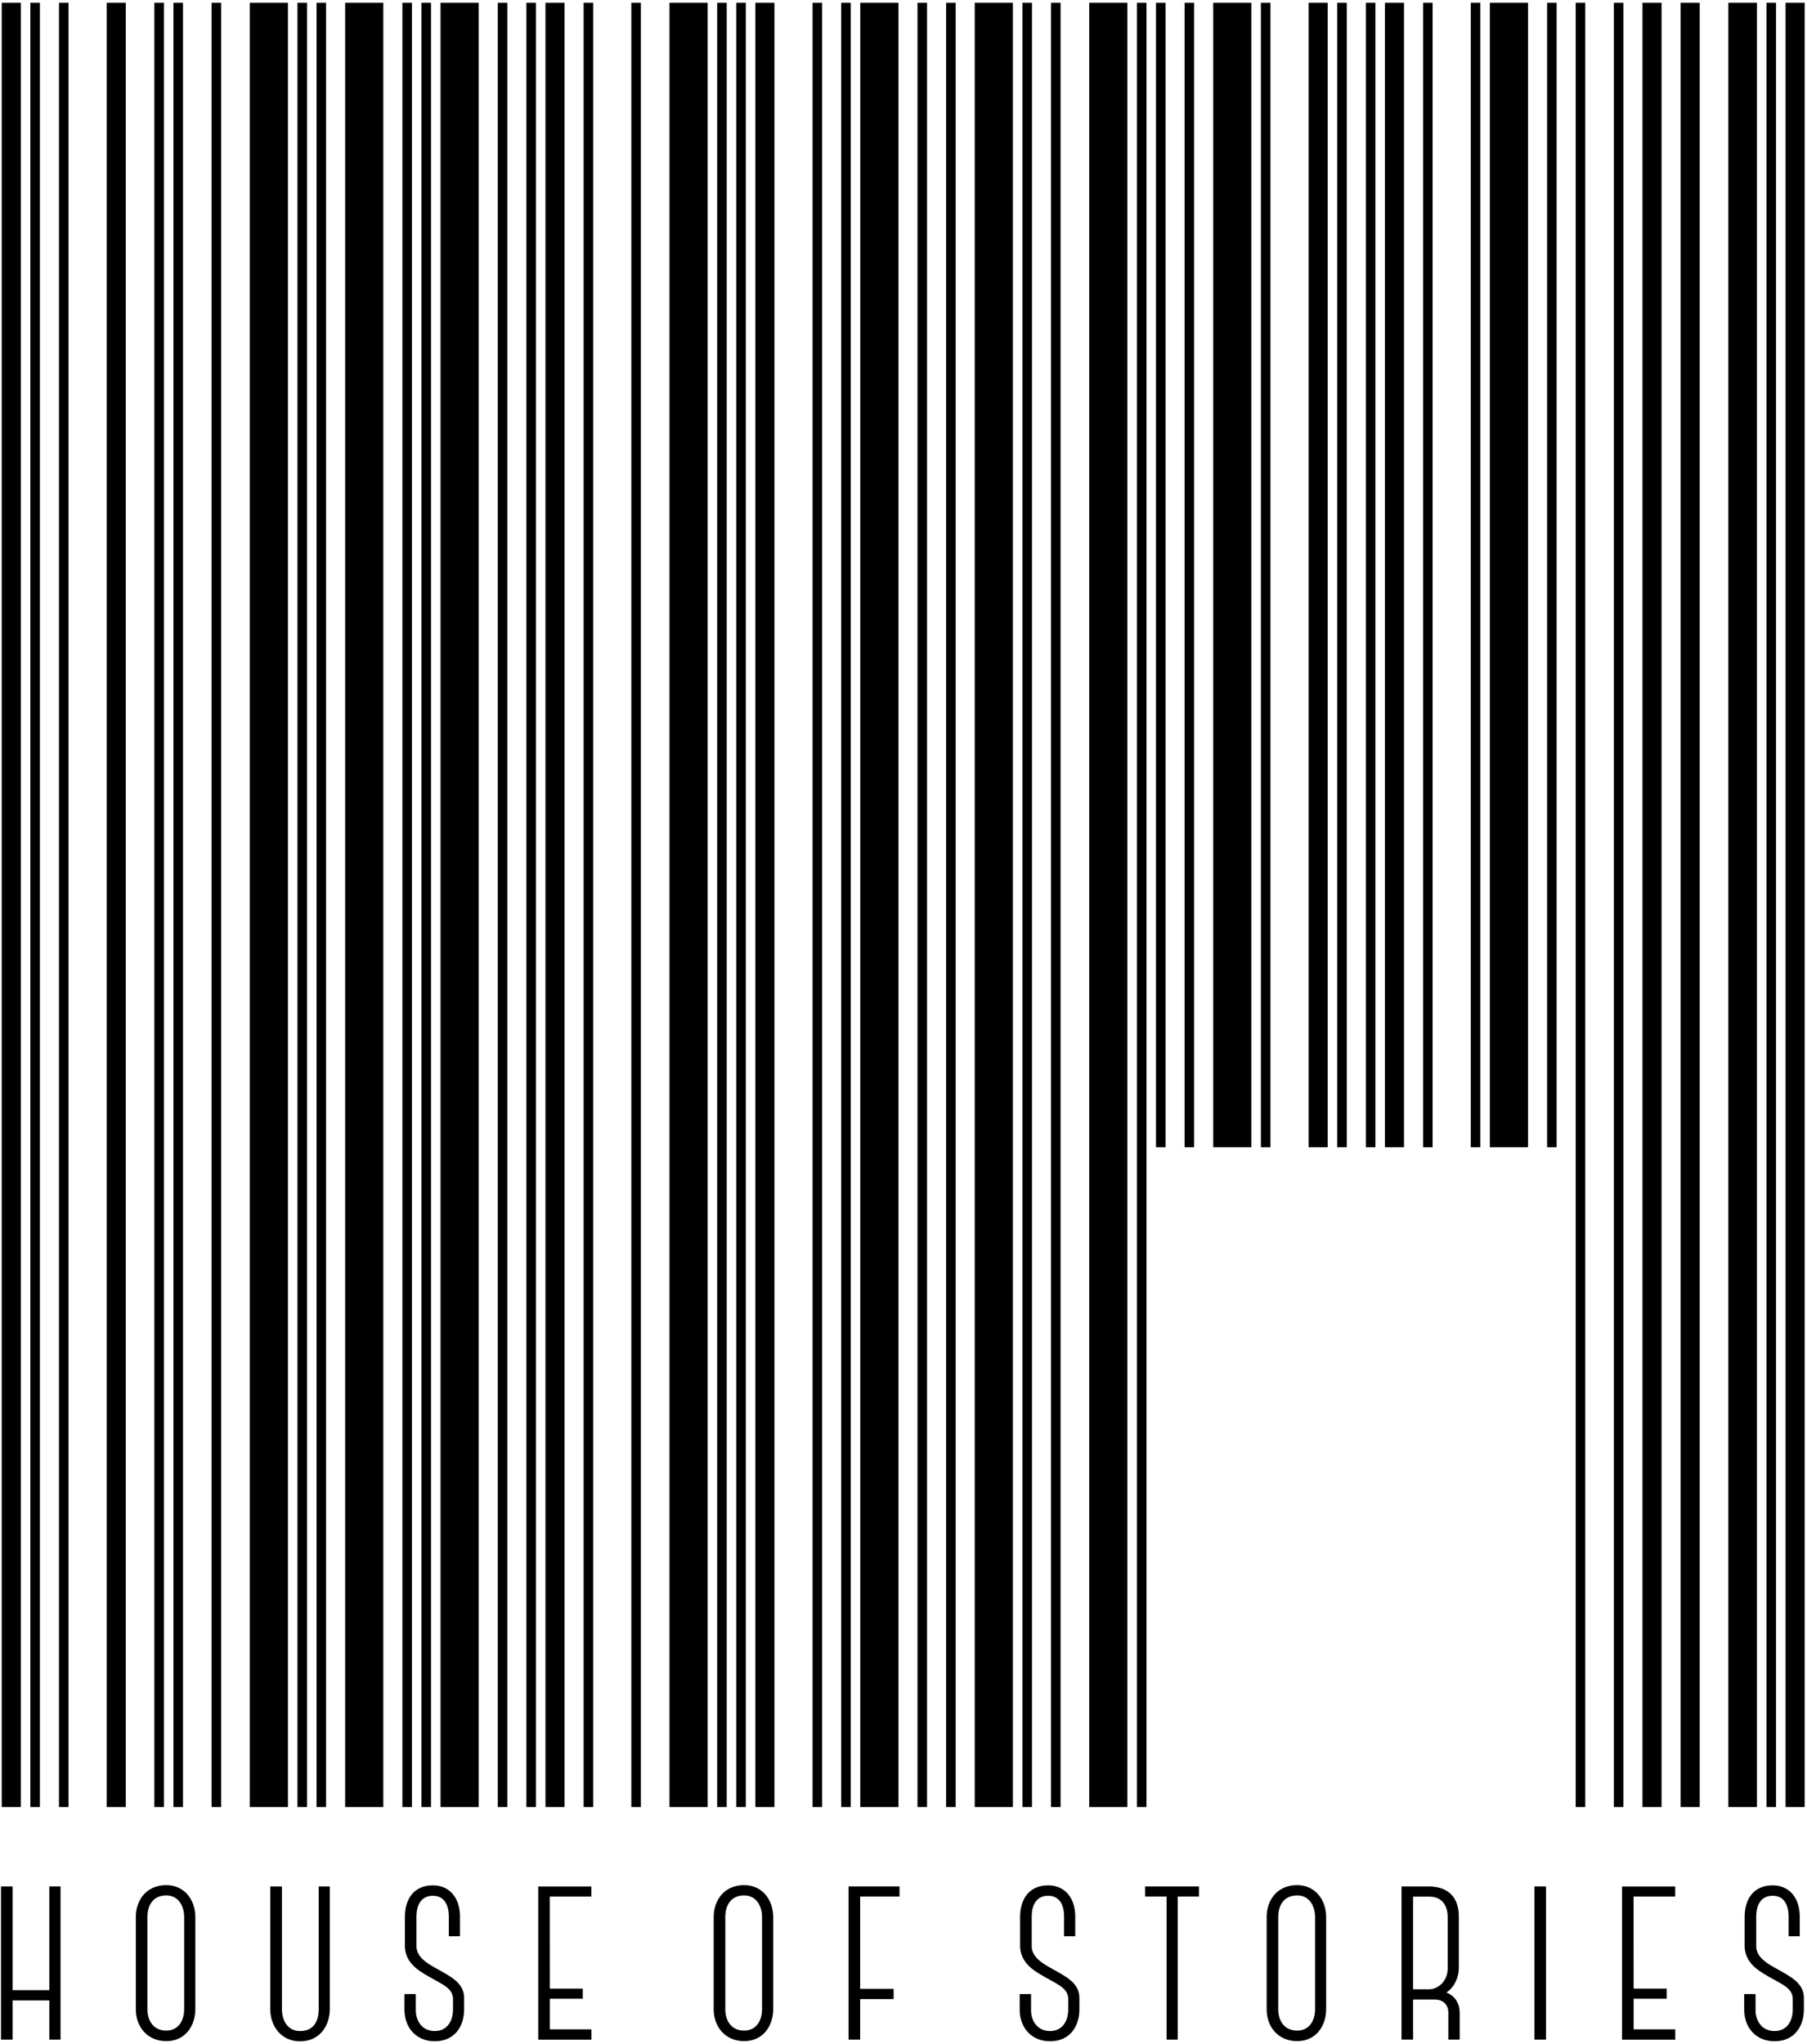 <svg id="Layer_1" data-name="Layer 1" xmlns="http://www.w3.org/2000/svg" viewBox="0 0 955 1080"><path d="M32,1077.58H26.08v-20.69H6.66v20.69H.53v-80.9H6.66v54.78H26.08V996.68H32Z"/><path d="M71.79,1061.63v-48.89c0-8.67,5.43-16.76,16.07-16.76,9.71,0,15.37,7.85,15.37,16.88v48.65c0,8.56-5.08,16.88-15.37,16.88C77.8,1078.39,71.79,1070.76,71.79,1061.63Zm6.13-48.89v48.89c0,5.89,3.12,11.21,9.94,11.21,6.36,0,9.47-5.2,9.47-11.33v-48.65c0-5.67-2.88-11.45-9.47-11.45C81,1001.41,77.92,1006.49,77.92,1012.74Z"/><path d="M158.55,1078.5c-9.71,0-15.72-7.74-15.72-17.1V996.68H149v64.72c0,5.78,2.77,11.67,9.59,11.67,7.28,0,9.83-5.32,9.83-11.56V996.68h5.89v64.83C174.27,1070.07,169.18,1078.5,158.55,1078.5Z"/><path d="M213.75,1061.4v-7.86h6v7.86c-.23,6,3.12,11.67,10.06,11.67,6.36,0,9.6-5.08,9.6-11.44v-5.44c0-5.31-4.74-7.39-10.3-10.51-6.58-3.7-14.44-7.52-15.13-16.76v-16.18c0-9.25,4.62-16.64,14.79-16.64,9.13,0,14.33,7,14.33,16.4V1023h-5.9v-10.41c0-6-2.3-11-8.43-11-5.2,0-8.67,3.58-8.67,11.1v15.94c.34,5.32,5.08,8.33,9.83,11,8.21,4.63,15.36,7.85,15.36,16.07v5.89c0,9-5,16.87-15.48,16.87C220.34,1078.5,213.64,1071.68,213.75,1061.4Z"/><path d="M290.57,1050.65H308V1056H290.57v16.18h22v5.43H284.45v-80.9h28.09V1002h-22Z"/><path d="M377.19,1061.63v-48.89c0-8.67,5.44-16.76,16.07-16.76,9.72,0,15.38,7.85,15.38,16.88v48.65c0,8.56-5.08,16.88-15.38,16.88C383.21,1078.39,377.19,1070.76,377.19,1061.63Zm6.13-48.89v48.89c0,5.89,3.12,11.21,9.94,11.21,6.37,0,9.48-5.2,9.48-11.33v-48.65c0-5.67-2.89-11.45-9.48-11.45C386.44,1001.41,383.32,1006.49,383.32,1012.74Z"/><path d="M454.59,1050.76h17.69v5.43H454.59v21.39h-6.13v-80.9h26.93V1002h-20.8Z"/><path d="M538.91,1061.4v-7.86h6v7.86c-.22,6,3.13,11.67,10.06,11.67,6.35,0,9.59-5.08,9.59-11.44v-5.44c0-5.31-4.74-7.39-10.28-10.51-6.59-3.7-14.46-7.52-15.15-16.76v-16.18c0-9.25,4.63-16.64,14.8-16.64,9.13,0,14.34,7,14.34,16.4V1023h-5.9v-10.41c0-6-2.32-11-8.44-11-5.2,0-8.67,3.58-8.67,11.1v15.94c.35,5.32,5.09,8.33,9.82,11,8.21,4.63,15.38,7.85,15.38,16.07v5.89c0,9-5,16.87-15.49,16.87C545.5,1078.5,538.8,1071.68,538.91,1061.4Z"/><path d="M622.43,1002v75.59h-5.9V1002H605.21v-5.31h28.44V1002Z"/><path d="M669.43,1061.63v-48.89c0-8.67,5.43-16.76,16.07-16.76,9.71,0,15.37,7.85,15.37,16.88v48.65c0,8.56-5.08,16.88-15.37,16.88C675.44,1078.39,669.43,1070.76,669.43,1061.63Zm6.12-48.89v48.89c0,5.89,3.13,11.21,10,11.21,6.36,0,9.47-5.2,9.47-11.33v-48.65c0-5.67-2.88-11.45-9.47-11.45C678.68,1001.41,675.55,1006.49,675.55,1012.74Z"/><path d="M765.44,1077.58v-14.21c0-4.16-2.65-6.94-7.16-6.94H746.83v21.15h-6.12v-80.9h14.68c8.78.11,15.83,4.62,15.6,16.4V1040c0,4.51-2.32,10-6.59,12.72,4.85,1.85,7.05,6.12,7.05,10.64v14.21ZM755.39,1051c4.16,0,9.71-3.81,9.71-11v-26.93c0-6.7-3.24-11-9.71-11h-8.56V1051Z"/><path d="M810.93,996.68h6.13v80.9h-6.13Z"/><path d="M863.37,1050.65h17.46V1056H863.37v16.18h22v5.43H857.25v-80.9h28.09V1002h-22Z"/><path d="M921.81,1061.4v-7.86h6v7.86c-.22,6,3.13,11.67,10.06,11.67,6.36,0,9.6-5.08,9.6-11.44v-5.44c0-5.31-4.74-7.39-10.29-10.51-6.58-3.7-14.44-7.52-15.14-16.76v-16.18c0-9.25,4.63-16.64,14.8-16.64,9.12,0,14.33,7,14.33,16.4V1023h-5.9v-10.41c0-6-2.31-11-8.43-11-5.21,0-8.67,3.58-8.67,11.1v15.94c.34,5.32,5.08,8.33,9.83,11,8.2,4.63,15.36,7.85,15.36,16.07v5.89c0,9-5,16.87-15.49,16.87C928.4,1078.5,921.7,1071.68,921.81,1061.4Z"/><rect x="0.92" y="1.44" width="10.08" height="953.29"/><rect x="16.05" y="1.44" width="5.04" height="953.29"/><rect x="31.17" y="1.44" width="5.04" height="953.29"/><rect x="56.38" y="1.44" width="10.08" height="953.29"/><rect x="81.58" y="1.44" width="5.04" height="953.29"/><rect x="91.67" y="1.44" width="5.04" height="953.29"/><rect x="111.83" y="1.44" width="5.04" height="953.29"/><rect x="132" y="1.44" width="20.17" height="953.29"/><rect x="157.21" y="1.44" width="5.04" height="953.29"/><rect x="167.29" y="1.44" width="5.04" height="953.29"/><rect x="182.41" y="1.44" width="20.17" height="953.29"/><rect x="212.66" y="1.44" width="5.04" height="953.29"/><rect x="222.75" y="1.44" width="5.04" height="953.29"/><rect x="232.83" y="1.44" width="20.17" height="953.29"/><rect x="263.08" y="1.44" width="5.04" height="953.29"/><rect x="278.2" y="1.44" width="5.04" height="953.29"/><rect x="288.28" y="1.44" width="10.08" height="953.29"/><rect x="308.45" y="1.44" width="5.04" height="953.29"/><rect x="333.66" y="1.44" width="5.04" height="953.29"/><rect x="353.82" y="1.44" width="20.17" height="953.29"/><rect x="379.03" y="1.44" width="5.04" height="953.29"/><rect x="389.11" y="1.44" width="5.04" height="953.29"/><rect x="399.2" y="1.44" width="10.08" height="953.29"/><rect x="429.45" y="1.44" width="5.04" height="953.29"/><rect x="444.57" y="1.44" width="5.04" height="953.29"/><rect x="454.65" y="1.44" width="20.17" height="953.29"/><rect x="484.9" y="1.44" width="5.04" height="953.29"/><rect x="500.03" y="1.44" width="5.04" height="953.29"/><rect x="515.15" y="1.44" width="20.17" height="953.29"/><rect x="540.36" y="1.44" width="5.04" height="953.29"/><rect x="555.48" y="1.44" width="5.04" height="953.29"/><rect x="575.65" y="1.44" width="20.17" height="953.29"/><rect x="600.86" y="1.44" width="5.04" height="953.29"/><rect x="610.94" y="1.44" width="5.04" height="604.67"/><rect x="626.06" y="1.44" width="5.04" height="604.67"/><rect x="641.19" y="1.44" width="20.17" height="604.67"/><rect x="666.39" y="1.44" width="5.04" height="604.67"/><rect x="691.6" y="1.44" width="10.08" height="604.67"/><rect x="706.73" y="1.44" width="5.04" height="604.67"/><rect x="721.85" y="1.44" width="5.04" height="604.67"/><rect x="731.93" y="1.44" width="10.08" height="604.67"/><rect x="752.1" y="1.44" width="5.04" height="604.67"/><rect x="777.31" y="1.44" width="5.04" height="604.67"/><rect x="787.39" y="1.44" width="20.17" height="604.67"/><rect x="817.64" y="1.44" width="5.04" height="604.67"/><rect x="832.76" y="1.44" width="5.04" height="953.29"/><rect x="852.93" y="1.44" width="5.04" height="953.29"/><rect x="868.05" y="1.44" width="10.08" height="953.29"/><rect x="888.22" y="1.44" width="10.08" height="953.29"/><rect x="913.43" y="1.44" width="15.12" height="953.29"/><rect x="933.59" y="1.44" width="5.04" height="953.29"/><rect x="943.68" y="1.44" width="10.08" height="953.29"/></svg>